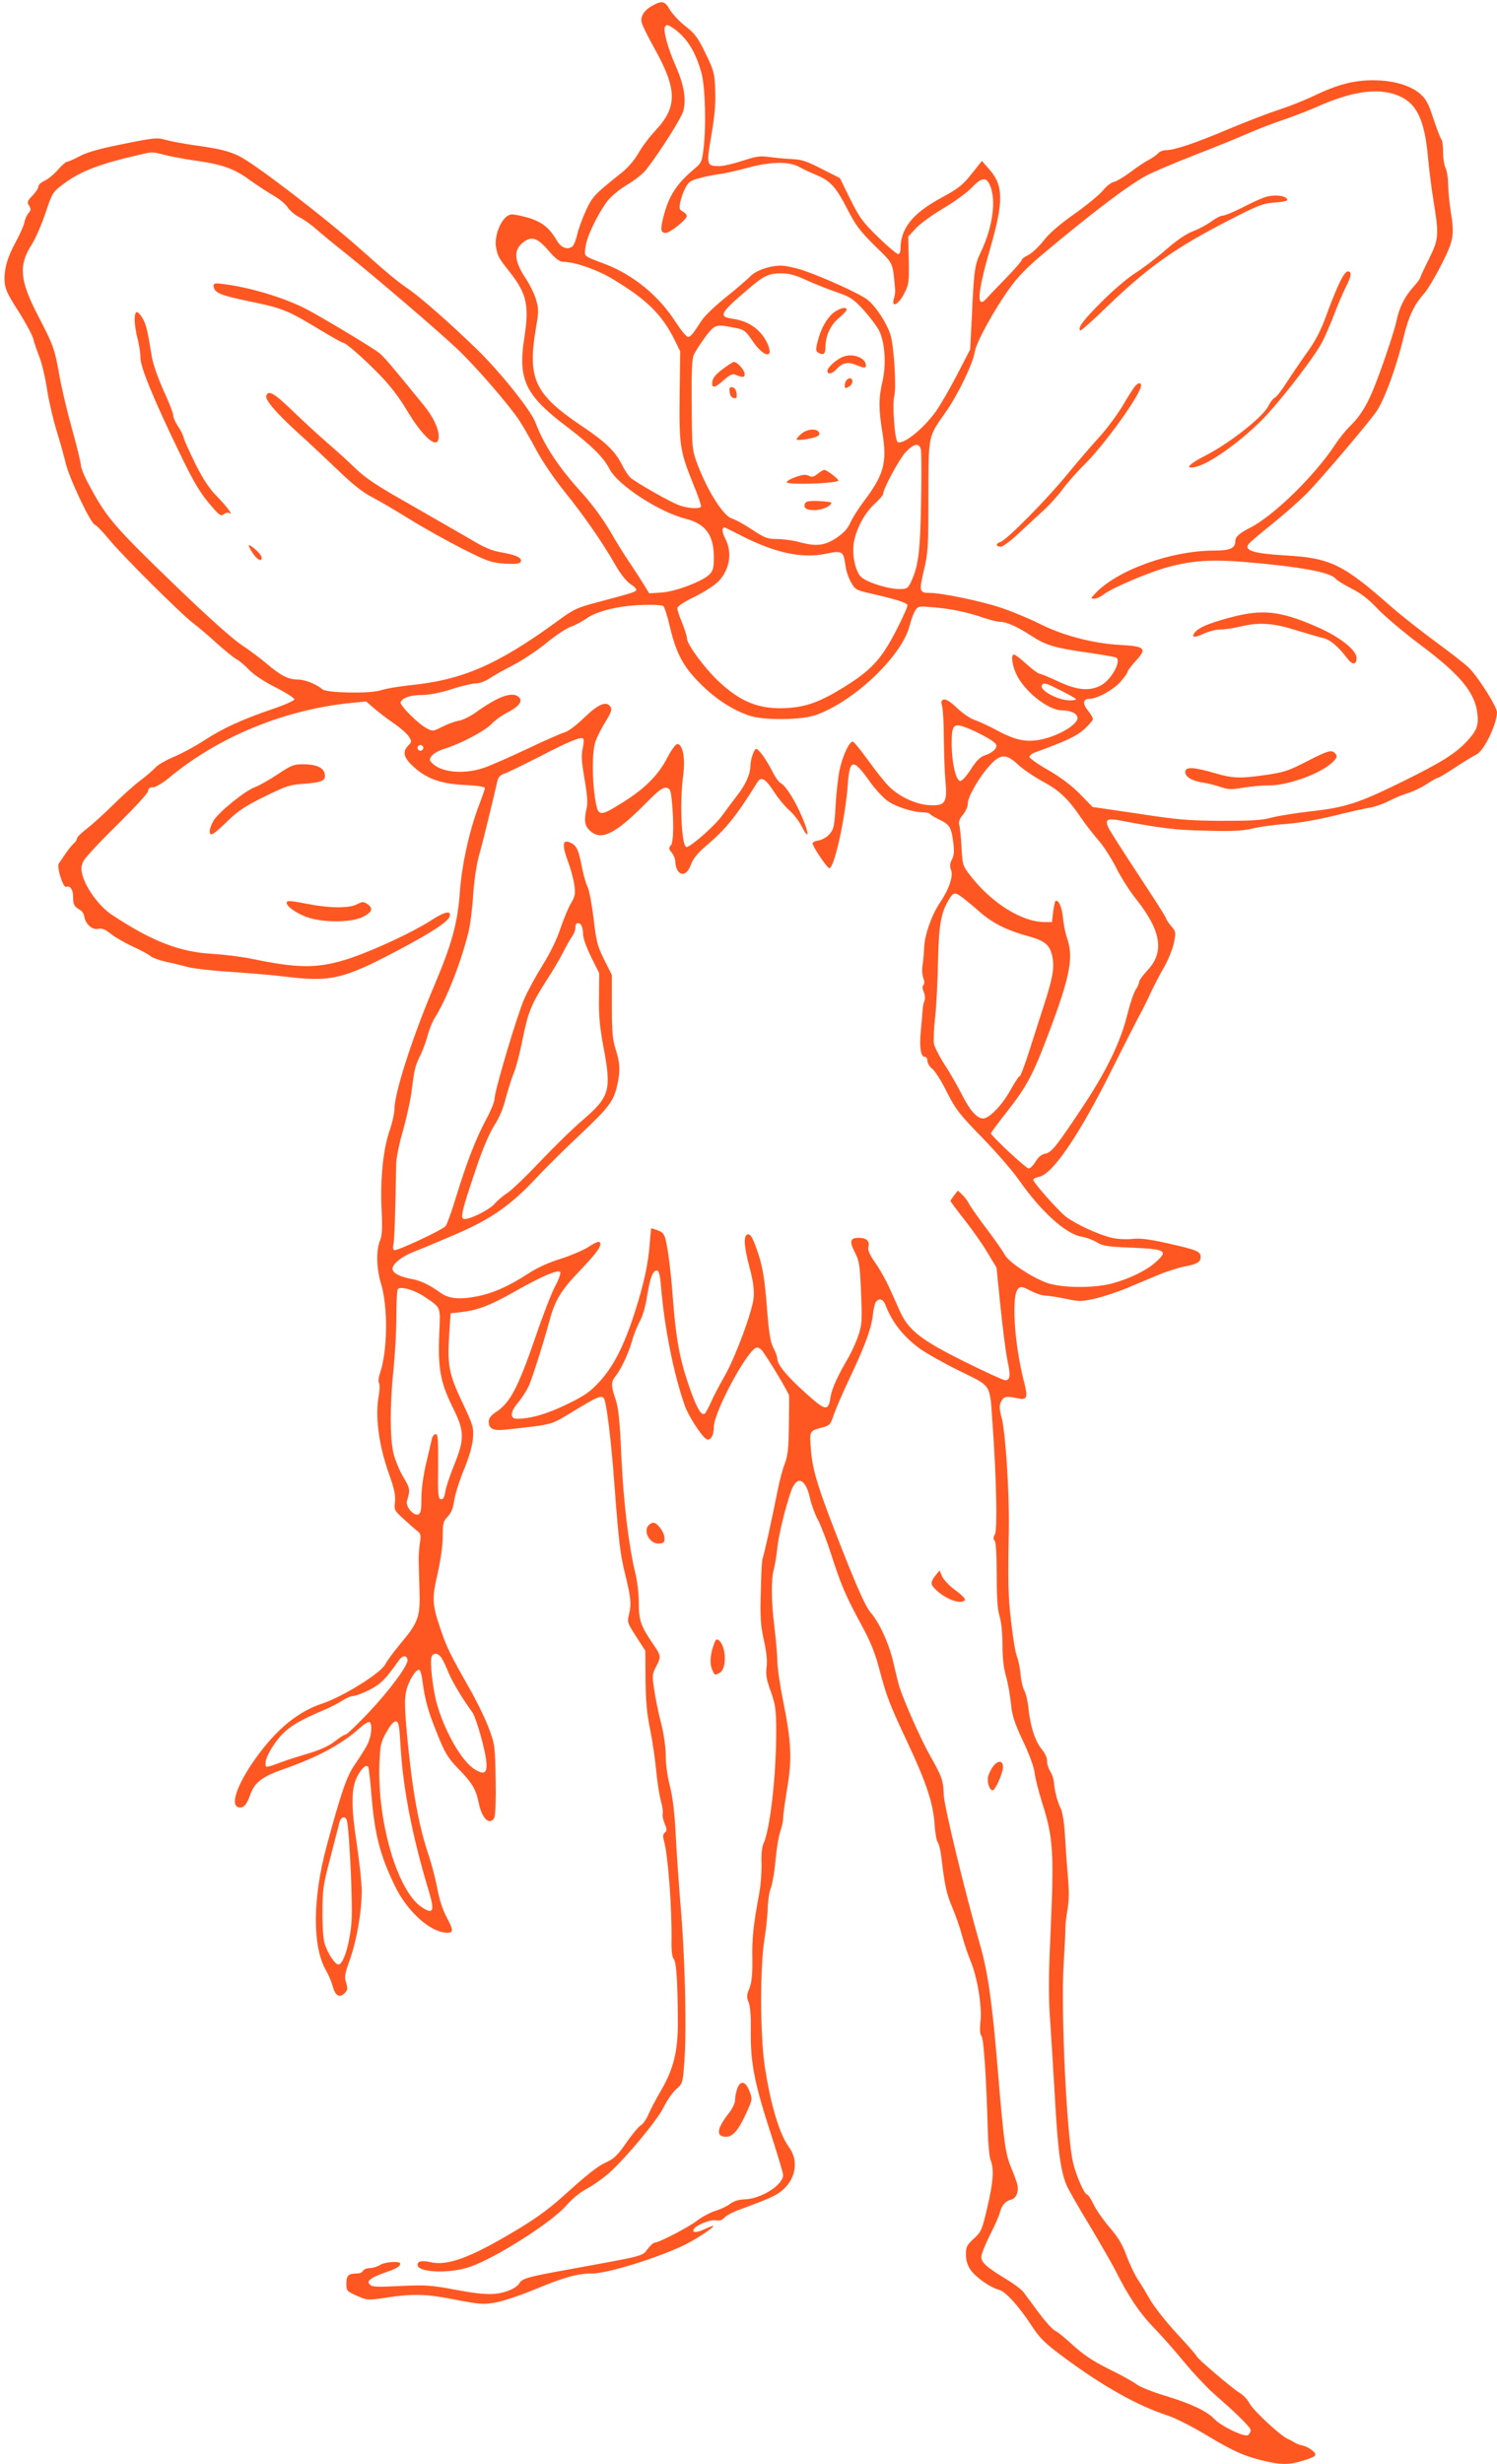 <?xml version="1.0" standalone="no"?>
<!DOCTYPE svg PUBLIC "-//W3C//DTD SVG 20010904//EN"
 "http://www.w3.org/TR/2001/REC-SVG-20010904/DTD/svg10.dtd">
<svg version="1.0" xmlns="http://www.w3.org/2000/svg"
 width="778pt" height="1280pt" viewBox="0 0 778 1280"
 preserveAspectRatio="xMidYMid meet">
<g transform="translate(0,1280) scale(0.1,-0.1)"
fill="#ff5722" stroke="none">
<path d="M3393 12772 c-45 -24 -66 -57 -58 -89 3 -15 33 -75 66 -134 118 -211
120 -303 9 -423 -33 -35 -74 -89 -92 -122 -21 -36 -54 -75 -88 -102 -140 -111
-152 -124 -185 -196 -18 -39 -38 -94 -45 -123 -6 -29 -18 -57 -25 -63 -24 -20
-59 -7 -80 29 -41 69 -77 98 -153 121 -40 11 -81 19 -91 15 -46 -14 -86 -113
-72 -176 10 -45 13 -49 73 -126 85 -108 99 -171 73 -337 -34 -219 4 -299 224
-465 126 -96 189 -158 219 -218 43 -83 257 -223 396 -258 103 -26 146 -85 146
-200 0 -55 -4 -70 -23 -89 -36 -36 -173 -88 -247 -94 l-66 -4 -34 55 c-19 31
-51 79 -71 109 -20 29 -65 101 -99 160 -39 66 -95 142 -148 200 -120 132 -194
244 -240 365 -23 62 -188 267 -304 379 -139 135 -291 268 -353 311 -60 41
-104 77 -251 208 -184 164 -544 440 -629 483 -55 27 -101 39 -232 57 -62 9
-131 22 -155 29 -40 12 -59 10 -213 -21 -121 -24 -187 -42 -228 -63 -31 -17
-62 -30 -68 -30 -6 0 -29 -20 -50 -44 -21 -24 -52 -49 -69 -56 -16 -7 -30 -20
-30 -28 0 -9 -14 -30 -31 -48 -27 -28 -29 -34 -18 -52 11 -17 11 -24 -3 -39
-8 -10 -18 -31 -21 -48 -3 -16 -23 -61 -44 -100 -45 -82 -62 -142 -59 -206 2
-39 14 -66 70 -153 37 -58 72 -123 78 -143 5 -21 20 -65 33 -98 13 -33 31
-109 40 -170 9 -60 32 -157 50 -215 18 -58 38 -130 45 -160 16 -76 130 -318
153 -326 9 -3 42 -37 73 -75 62 -77 377 -391 439 -437 22 -16 76 -62 120 -102
44 -40 91 -78 105 -85 14 -7 43 -32 65 -55 24 -25 78 -61 138 -91 53 -27 97
-55 97 -62 0 -6 -50 -29 -113 -50 -158 -54 -258 -100 -354 -162 -45 -30 -116
-68 -156 -85 -41 -17 -85 -42 -98 -56 -13 -15 -51 -47 -84 -72 -33 -25 -96
-82 -141 -127 -45 -44 -104 -98 -133 -120 -28 -21 -51 -44 -51 -51 0 -6 -7
-18 -16 -25 -9 -8 -28 -31 -43 -53 -14 -21 -30 -44 -35 -51 -13 -17 22 -128
38 -122 21 8 36 -14 36 -53 0 -39 6 -50 35 -66 11 -6 22 -22 23 -35 6 -39 42
-71 72 -64 20 4 36 -2 66 -26 21 -17 73 -47 114 -66 41 -18 82 -41 91 -49 9
-8 46 -22 81 -30 34 -7 86 -20 113 -27 28 -8 131 -20 230 -26 99 -7 223 -17
275 -24 240 -29 303 -14 586 135 180 95 267 152 272 181 6 29 -30 20 -99 -25
-91 -59 -286 -150 -414 -194 -168 -56 -266 -57 -520 -4 -49 10 -139 21 -200
25 -171 9 -317 66 -525 204 -62 41 -133 136 -151 204 -9 33 -8 47 5 74 9 18
88 103 176 189 93 92 160 165 160 175 0 13 7 19 24 19 15 0 48 20 83 48 255
213 597 354 942 390 l84 8 44 -38 c25 -21 71 -56 102 -77 32 -22 66 -52 75
-66 17 -26 17 -28 -4 -50 -31 -33 -21 -64 36 -114 66 -58 138 -83 262 -89 65
-3 102 -9 102 -16 0 -6 -14 -46 -30 -88 -49 -126 -90 -309 -100 -453 -12 -162
-41 -267 -133 -485 -115 -271 -207 -558 -207 -643 0 -20 -11 -69 -24 -107 -34
-97 -50 -248 -43 -407 5 -104 3 -140 -8 -168 -21 -48 -18 -148 5 -222 37 -120
35 -350 -5 -466 -8 -24 -10 -45 -5 -52 4 -5 4 -30 0 -55 -22 -114 -3 -266 55
-426 25 -70 31 -103 28 -136 -5 -42 -3 -45 44 -88 27 -25 59 -53 71 -62 19
-15 21 -23 14 -65 -4 -27 -6 -64 -6 -83 0 -19 2 -89 4 -155 5 -145 -5 -172
-100 -285 -34 -41 -69 -88 -77 -105 -22 -45 -221 -169 -327 -204 -127 -42
-239 -133 -348 -286 -92 -128 -131 -237 -92 -252 26 -10 46 10 64 62 22 65 62
96 174 135 177 62 302 129 394 212 23 21 47 36 52 33 17 -11 11 -74 -11 -118
-12 -23 -41 -69 -64 -102 -42 -59 -72 -146 -146 -420 -75 -275 -76 -527 -5
-650 13 -22 29 -59 35 -83 14 -50 35 -62 62 -36 16 16 17 24 8 54 -10 31 -7
48 21 125 35 102 60 245 60 353 0 40 -12 150 -26 245 -31 203 -29 292 6 355
23 41 45 58 54 43 3 -4 10 -67 16 -140 17 -209 44 -317 123 -479 64 -133 186
-242 272 -242 33 0 32 15 -6 85 -18 35 -36 89 -45 139 -8 45 -28 123 -44 172
-54 158 -87 339 -115 635 -11 122 -13 179 -5 219 10 54 54 125 70 115 5 -3 12
-27 15 -53 14 -105 30 -162 76 -275 42 -105 55 -127 112 -186 73 -75 90 -104
106 -181 17 -79 57 -115 80 -72 6 11 9 94 7 198 -3 173 -4 182 -35 265 -17 47
-63 142 -102 210 -100 176 -118 213 -150 308 -43 126 -45 159 -14 289 15 69
26 144 26 190 0 69 3 80 26 104 19 20 28 44 34 86 5 31 27 102 50 157 27 66
43 121 47 162 4 59 2 67 -56 190 -70 147 -78 194 -67 357 l7 104 61 7 c84 10
148 35 285 113 129 73 211 107 223 95 5 -5 -6 -38 -25 -73 -19 -36 -65 -153
-101 -260 -93 -270 -133 -346 -207 -395 -26 -17 -38 -33 -38 -49 0 -39 23 -50
93 -42 252 28 223 20 357 101 114 69 135 78 148 62 14 -17 39 -221 57 -472 20
-265 29 -344 54 -442 29 -119 33 -155 21 -205 -11 -44 -11 -46 36 -119 l48
-74 1 -150 c1 -113 7 -177 24 -259 12 -61 26 -155 31 -210 5 -56 16 -127 24
-158 9 -32 13 -63 10 -71 -2 -7 2 -29 10 -49 13 -31 13 -38 2 -47 -11 -9 -12
-20 -5 -44 21 -76 41 -341 39 -515 -1 -55 3 -89 12 -99 13 -17 20 -111 21
-323 1 -153 -22 -248 -88 -360 -24 -41 -53 -96 -64 -122 -11 -26 -29 -51 -39
-57 -11 -6 -46 -47 -77 -92 -48 -69 -65 -84 -110 -104 -35 -16 -97 -64 -183
-142 -101 -92 -162 -138 -275 -206 -240 -144 -359 -189 -451 -168 -43 10 -66
5 -66 -14 0 -41 169 -47 274 -10 137 48 428 234 501 320 30 34 71 68 108 87
33 18 85 55 116 83 90 82 250 275 281 340 16 33 44 74 63 91 33 28 35 34 42
119 14 160 7 529 -15 800 -12 143 -25 332 -29 420 -6 108 -16 186 -30 239 -12
47 -21 110 -21 153 0 45 -9 112 -24 171 -14 53 -30 132 -36 175 -11 72 -10 81
9 118 28 52 27 58 -13 116 -65 95 -76 125 -76 215 0 48 -8 118 -20 164 -34
146 -60 363 -71 604 -8 184 -15 247 -30 292 -24 71 -24 89 0 119 30 38 68 120
86 184 9 33 28 78 40 101 14 24 30 78 38 131 16 98 30 133 51 133 10 0 16 -21
21 -77 17 -215 66 -460 124 -625 18 -52 86 -157 111 -173 21 -13 40 17 40 62
0 80 181 413 224 413 7 0 19 -6 25 -14 27 -32 141 -222 142 -236 1 -8 0 -80
-1 -160 -2 -117 -6 -154 -22 -195 -11 -27 -28 -93 -38 -145 -32 -158 -70 -332
-76 -342 -4 -6 -8 -83 -10 -173 -4 -138 -1 -178 16 -255 14 -63 18 -107 14
-140 -5 -39 -1 -64 22 -127 24 -69 28 -92 28 -203 1 -228 -32 -518 -67 -589
-7 -14 -11 -56 -9 -100 1 -42 -4 -112 -12 -156 -31 -165 -38 -233 -36 -340 1
-84 -3 -121 -15 -153 -15 -36 -15 -47 -4 -74 8 -20 12 -69 11 -141 -3 -164 18
-274 97 -519 39 -120 71 -226 71 -236 0 -52 -113 -124 -200 -127 -32 -1 -57
-9 -75 -23 -15 -12 -49 -28 -75 -36 -26 -8 -69 -30 -95 -50 -46 -36 -201 -116
-223 -116 -6 0 -23 -15 -37 -34 -28 -37 -13 -33 -415 -106 -205 -37 -237 -46
-250 -70 -6 -11 -27 -27 -47 -35 -68 -29 -130 -29 -283 0 -133 25 -157 26
-290 20 -124 -6 -148 -5 -158 8 -11 13 -9 18 10 31 12 9 45 23 73 32 53 18 75
31 75 45 0 15 -79 10 -105 -7 -13 -8 -37 -16 -54 -16 -16 -1 -32 -7 -35 -15
-3 -7 -16 -13 -30 -13 -45 0 -56 -10 -56 -52 0 -38 2 -40 55 -64 55 -24 56
-24 155 -9 140 21 208 19 361 -12 121 -23 141 -25 203 -14 38 6 132 38 210 70
149 62 217 81 294 81 81 0 353 85 485 151 63 32 150 90 144 96 -2 1 -22 -6
-46 -17 -40 -20 -68 -19 -55 1 13 21 88 51 114 45 20 -3 33 1 45 14 10 11 43
29 74 40 163 60 196 75 229 104 70 61 83 154 32 223 -50 68 -96 224 -126 423
-24 162 -24 518 -1 657 9 57 17 131 17 165 1 35 8 81 17 103 8 22 19 87 24
145 5 58 16 123 24 145 8 23 15 54 15 70 0 17 10 86 21 155 26 152 22 240 -21
455 -17 83 -30 175 -30 205 0 30 -7 109 -15 175 -17 143 -18 245 -4 300 6 22
15 74 19 115 7 68 42 211 73 299 7 19 20 39 30 45 26 16 53 -20 68 -92 7 -31
25 -80 40 -107 15 -28 46 -109 69 -180 51 -159 76 -217 157 -366 47 -86 70
-143 92 -226 38 -144 53 -184 149 -388 96 -204 132 -313 139 -420 3 -44 10
-86 16 -94 6 -7 15 -41 19 -75 18 -154 28 -196 58 -266 17 -41 40 -106 50
-145 10 -38 30 -97 44 -131 35 -84 60 -233 52 -313 -5 -43 -3 -68 5 -78 12
-14 25 -214 33 -498 2 -66 8 -133 15 -148 18 -45 13 -113 -18 -245 -27 -116
-31 -125 -70 -161 -36 -33 -41 -43 -41 -82 0 -31 8 -56 24 -80 27 -39 104 -93
149 -104 33 -9 101 -83 169 -187 42 -64 68 -90 157 -156 209 -156 392 -259
553 -311 36 -12 119 -54 185 -93 150 -90 200 -113 298 -138 96 -24 140 -25
208 -5 78 23 87 31 58 55 -13 11 -35 23 -50 26 -14 3 -33 9 -41 15 -8 5 -26
15 -40 21 -42 21 -176 146 -196 183 -10 20 -34 45 -52 55 -38 23 -222 180
-222 189 0 4 -47 58 -104 119 -57 62 -118 140 -137 173 -19 33 -48 82 -65 107
-17 26 -44 82 -60 126 -21 58 -44 95 -87 145 -31 36 -69 90 -83 119 -13 28
-29 52 -34 52 -14 0 -59 101 -74 170 -33 147 -63 787 -48 1030 6 91 10 176 9
190 0 14 5 55 11 91 8 46 9 97 2 170 -5 57 -12 154 -15 214 -4 66 -13 122 -22
140 -17 33 -33 94 -36 140 -2 17 -11 42 -20 56 -9 14 -16 37 -15 50 1 15 -10
41 -30 65 -34 42 -59 123 -68 219 -4 33 -13 70 -20 82 -8 13 -17 51 -20 85 -3
35 -12 77 -19 93 -7 17 -21 98 -30 180 -16 137 -17 202 -12 485 3 189 -17 497
-37 574 -13 49 -13 64 -3 85 13 27 27 30 82 18 54 -12 59 0 36 89 -50 196 -65
444 -30 479 13 14 20 13 65 -10 27 -14 60 -25 74 -25 14 0 61 -7 105 -16 75
-16 85 -16 155 0 41 9 113 33 160 52 47 20 122 51 167 70 45 19 108 39 140 45
64 12 83 23 83 49 0 29 -19 37 -165 70 -107 24 -152 29 -192 24 -31 -3 -74 -1
-105 6 -71 17 -190 72 -240 111 -43 35 -168 176 -168 191 0 5 14 11 31 15 69
14 205 212 370 542 65 130 132 261 148 291 17 30 44 84 60 120 17 36 48 97 71
136 22 39 45 96 51 127 11 54 11 57 -15 87 -14 17 -26 35 -26 40 0 5 -65 107
-145 228 -79 120 -150 231 -156 246 -17 38 -3 46 56 35 221 -42 293 -51 454
-54 136 -4 190 -1 240 11 36 9 116 20 176 24 67 5 165 22 250 43 77 19 159 38
183 41 24 4 69 19 100 35 31 16 77 35 102 42 25 8 67 28 95 46 27 18 54 33 59
33 5 0 45 24 90 54 45 30 95 60 110 67 38 18 106 158 106 219 0 28 -93 176
-143 228 -18 19 -94 78 -169 133 -75 55 -181 138 -235 185 -255 225 -319 256
-558 269 -162 10 -213 26 -184 61 6 8 64 57 128 108 64 52 141 121 173 153 81
84 318 363 361 425 42 60 105 233 142 388 26 107 53 165 107 226 17 19 57 86
89 149 64 126 69 154 48 280 -6 39 -12 99 -13 135 0 36 -7 75 -13 87 -7 12
-13 48 -13 80 0 33 -4 63 -9 69 -5 5 -23 53 -41 106 -27 83 -38 103 -71 132
-52 44 -141 69 -244 69 -100 0 -184 -22 -305 -80 -52 -25 -136 -58 -186 -74
-50 -16 -165 -60 -255 -98 -178 -75 -285 -111 -329 -111 -15 0 -33 -7 -41 -16
-7 -8 -29 -24 -48 -34 -20 -10 -63 -39 -96 -64 -33 -25 -72 -48 -86 -51 -15
-3 -41 -24 -58 -46 -18 -21 -84 -76 -148 -121 -78 -55 -130 -100 -160 -139
-25 -32 -61 -65 -79 -74 -19 -9 -34 -20 -34 -26 0 -5 -36 -47 -80 -92 -44 -45
-89 -92 -99 -104 -58 -66 -53 21 14 252 72 250 71 332 -5 417 l-37 42 -54 -68
c-46 -58 -69 -76 -158 -124 -150 -82 -211 -159 -211 -266 0 -14 -6 -26 -12
-26 -7 0 -54 39 -104 88 -80 78 -96 99 -145 197 l-54 110 -95 48 c-80 41 -105
49 -160 51 -36 2 -88 7 -116 11 -43 6 -65 3 -134 -20 -46 -15 -100 -28 -121
-28 -67 0 -69 5 -42 160 17 99 23 165 20 233 -3 89 -6 101 -50 192 -40 83 -55
103 -105 142 -32 25 -68 64 -81 86 -25 44 -40 48 -88 22z m114 -124 c66 -49
110 -122 139 -229 19 -72 25 -277 10 -394 -7 -60 -12 -73 -39 -95 -101 -84
-141 -145 -170 -260 -16 -62 -13 -80 13 -80 22 0 108 69 109 87 1 7 -8 17 -20
24 -18 9 -20 16 -14 47 4 20 15 53 26 74 16 32 27 40 72 52 28 8 75 17 102 21
28 3 93 18 145 32 124 34 220 36 275 5 22 -12 63 -31 90 -42 71 -30 100 -62
158 -175 43 -84 65 -114 143 -191 100 -98 93 -82 106 -229 1 -11 -2 -33 -7
-48 -13 -49 25 -29 54 28 24 46 26 58 24 173 l-3 123 41 44 c22 24 86 70 142
103 56 33 122 81 146 106 53 56 77 59 97 11 32 -77 13 -215 -47 -341 -33 -69
-37 -90 -48 -334 l-9 -175 -67 -130 c-37 -71 -87 -158 -111 -192 -65 -90 -166
-172 -198 -160 -16 6 -30 198 -18 242 11 41 -2 259 -20 315 -18 60 -78 152
-121 184 -40 31 -228 116 -334 152 -39 13 -91 24 -115 24 -59 0 -132 -26 -160
-57 -13 -13 -68 -61 -123 -105 -55 -44 -112 -98 -127 -121 -49 -75 -59 -87
-73 -87 -8 0 -37 36 -65 79 -86 134 -216 241 -362 298 -121 46 -111 38 -105
90 5 51 64 173 114 239 20 25 62 60 102 84 38 22 82 57 98 77 74 95 183 268
194 306 17 62 3 139 -40 236 -39 87 -66 185 -55 202 8 14 17 11 51 -13z m3778
-353 c82 -42 119 -127 136 -308 5 -59 18 -163 29 -230 29 -179 28 -199 -25
-305 -25 -50 -45 -94 -45 -97 0 -4 -16 -25 -35 -46 -46 -51 -74 -108 -89 -183
-13 -58 -86 -273 -124 -361 -32 -77 -67 -130 -110 -173 -25 -23 -61 -68 -82
-100 -108 -164 -320 -371 -444 -434 -54 -27 -76 -47 -76 -69 0 -37 -27 -49
-108 -49 -226 0 -508 -102 -621 -224 -23 -25 -24 -26 -4 -26 11 0 32 9 47 21
43 34 240 118 339 144 123 33 224 40 392 26 288 -24 448 -53 476 -87 7 -9 44
-31 82 -51 50 -25 89 -55 136 -105 36 -38 133 -120 215 -182 214 -159 291
-252 304 -362 7 -62 -3 -89 -51 -141 -61 -67 -135 -113 -340 -214 -225 -111
-296 -134 -478 -154 -79 -9 -171 -24 -204 -33 -47 -13 -103 -16 -255 -16 -171
1 -225 5 -433 37 l-239 35 -67 69 c-45 45 -100 86 -164 123 -53 30 -96 61 -97
68 0 7 12 17 28 23 162 59 215 84 256 120 25 23 46 47 46 54 0 7 -12 27 -26
44 -29 35 -26 61 8 61 40 0 122 45 161 88 20 23 37 47 37 52 0 6 19 31 42 56
61 66 50 77 -83 84 -140 8 -297 49 -419 111 -52 26 -143 64 -201 83 -98 33
-305 76 -367 76 -54 0 -56 8 -31 116 22 91 24 122 24 384 1 324 -3 307 89 438
65 92 143 254 152 315 8 49 100 218 183 332 37 53 91 108 161 167 273 229 452
364 550 417 30 16 143 64 250 106 107 41 229 91 271 110 41 18 127 52 190 73
63 22 140 52 171 66 197 88 337 104 443 51z m-6432 -299 c29 -8 104 -22 167
-31 140 -20 201 -43 282 -103 35 -25 88 -60 118 -77 30 -17 64 -45 75 -62 11
-17 38 -40 60 -51 22 -11 63 -39 90 -64 28 -24 93 -78 145 -119 151 -120 497
-416 594 -509 92 -88 259 -281 312 -360 17 -25 56 -92 87 -150 33 -63 94 -153
152 -225 103 -128 197 -264 265 -383 25 -44 55 -81 75 -95 19 -12 33 -26 32
-31 -4 -11 -9 -13 -185 -60 -129 -34 -137 -38 -235 -110 -305 -221 -486 -299
-759 -326 -56 -6 -124 -17 -149 -26 -56 -18 -280 -14 -303 5 -33 28 -92 51
-129 51 -48 0 -87 20 -157 79 -30 26 -91 72 -135 101 -49 33 -173 144 -326
291 -351 339 -376 368 -481 568 -15 30 -28 64 -28 76 0 11 -20 95 -45 184 -25
90 -55 215 -66 278 -25 142 -31 159 -114 318 -93 181 -99 257 -30 365 19 29
51 103 71 162 35 105 38 110 88 148 96 73 195 110 431 163 35 8 46 7 98 -7z
m1996 -496 c39 -45 59 -60 79 -60 61 -1 176 -41 257 -90 178 -107 257 -186
322 -318 l28 -57 -3 -228 c-3 -261 2 -291 71 -462 25 -60 43 -113 40 -117 -7
-13 -68 -9 -112 7 -45 15 -223 117 -255 144 -10 9 -31 41 -46 71 -34 67 -86
117 -211 200 -241 163 -278 243 -234 504 15 87 15 101 1 149 -8 29 -34 82 -58
117 -54 83 -59 138 -15 176 47 40 77 32 136 -36z m1346 -157 c44 -20 115 -48
157 -62 68 -24 83 -34 136 -91 32 -36 69 -84 81 -108 30 -60 38 -176 17 -265
-20 -86 -20 -142 0 -265 25 -153 8 -217 -92 -350 -31 -41 -65 -94 -75 -118
-14 -31 -35 -53 -73 -79 -61 -40 -105 -45 -196 -20 -30 8 -80 15 -111 15 -50
0 -64 5 -131 49 -42 28 -88 53 -103 57 -44 11 -128 143 -181 284 -27 73 -28
80 -29 305 -2 162 1 239 10 260 7 17 34 58 59 93 52 68 56 69 150 50 54 -10
59 -14 97 -69 35 -52 72 -80 86 -66 11 12 -9 65 -38 100 -37 45 -87 72 -151
81 -76 11 -68 28 80 154 82 70 106 82 172 82 42 0 74 -9 135 -37z m591 -878
c3 -14 4 -139 1 -278 -5 -258 -14 -328 -53 -411 -16 -33 -21 -36 -60 -36 -61
0 -175 37 -201 65 -31 35 -47 123 -34 185 16 74 57 147 107 193 24 22 44 45
44 52 0 25 81 176 115 214 43 47 72 53 81 16z m-929 -450 c174 -88 314 -118
438 -91 82 17 89 13 99 -62 3 -26 16 -65 29 -87 21 -38 27 -41 102 -58 134
-31 186 -47 191 -60 2 -7 -25 -68 -61 -137 -75 -145 -128 -202 -268 -289 -125
-77 -195 -103 -298 -109 -143 -8 -241 31 -358 142 -73 70 -161 190 -161 220 0
12 -12 48 -25 81 -14 33 -25 67 -25 75 0 10 34 33 90 60 49 24 105 60 124 80
58 61 73 148 36 221 -18 34 -20 59 -4 59 2 0 43 -20 91 -45z m-410 -363 c6 -4
21 -50 33 -102 33 -142 70 -212 159 -301 80 -80 168 -137 254 -166 76 -26 271
-24 348 3 199 71 446 306 486 463 8 31 21 67 30 80 14 23 18 23 97 16 92 -8
174 -25 260 -55 33 -11 70 -20 83 -20 33 0 88 -24 160 -71 78 -51 121 -64 295
-89 77 -11 144 -23 149 -26 30 -18 -29 -121 -84 -147 -59 -28 -121 -22 -217
23 -47 22 -91 40 -97 40 -7 0 -38 23 -68 50 -30 28 -60 50 -65 50 -17 0 -11
-52 11 -100 40 -89 166 -190 238 -190 46 0 81 -17 81 -40 0 -29 -72 -77 -153
-102 -96 -29 -157 -20 -262 36 -44 24 -98 49 -120 56 -22 7 -63 35 -92 63 -35
33 -58 47 -69 43 -13 -5 -14 -12 -8 -34 5 -15 9 -88 9 -162 1 -74 4 -173 8
-220 11 -119 1 -136 -78 -133 -73 3 -163 44 -218 101 -21 21 -68 81 -105 132
-37 51 -72 95 -79 97 -16 6 -50 -63 -68 -139 -8 -35 -18 -119 -22 -187 -6
-110 -9 -126 -30 -152 -14 -17 -39 -31 -59 -35 -24 -4 -34 -11 -30 -20 12 -30
76 -124 86 -124 26 0 84 264 96 436 10 135 28 136 118 9 24 -33 61 -74 83 -91
39 -32 137 -64 193 -64 16 0 31 -4 34 -9 3 -5 26 -18 51 -30 50 -24 60 -40 70
-123 5 -40 3 -63 -8 -83 -10 -21 -12 -35 -4 -55 12 -32 -11 -100 -58 -169 -43
-64 -79 -166 -82 -231 -1 -30 -5 -72 -8 -92 -4 -21 -3 -51 3 -67 7 -18 7 -32
1 -38 -6 -6 -6 -19 2 -36 6 -14 8 -34 4 -44 -4 -10 -9 -31 -10 -48 -1 -16 -5
-65 -9 -107 -9 -87 -1 -138 20 -138 8 0 14 -9 14 -21 0 -12 11 -30 25 -41 14
-11 49 -65 76 -121 46 -90 64 -114 183 -236 73 -75 159 -174 191 -220 115
-165 245 -282 326 -295 24 -4 59 -17 79 -29 30 -19 54 -23 178 -28 178 -7 195
-16 131 -73 -49 -45 -137 -88 -229 -113 -96 -26 -267 -24 -342 4 -80 30 -196
107 -216 145 -9 17 -51 77 -93 133 -42 55 -83 114 -92 130 -8 17 -25 39 -37
50 l-22 20 -19 -24 c-10 -13 -19 -26 -19 -30 0 -3 33 -47 73 -98 40 -51 94
-127 119 -170 l47 -78 21 -205 c11 -113 28 -238 36 -278 17 -78 14 -102 -12
-102 -9 0 -105 44 -212 97 -225 112 -289 162 -334 259 -15 33 -40 90 -57 127
-17 37 -49 95 -72 127 -30 43 -40 66 -36 82 8 31 -9 48 -50 48 -45 0 -50 -18
-20 -76 23 -44 26 -66 32 -209 6 -147 5 -166 -14 -222 -11 -34 -35 -85 -51
-114 -54 -91 -87 -163 -93 -203 -12 -79 -25 -77 -127 15 -98 87 -150 150 -150
180 0 10 -9 36 -21 58 -16 32 -23 76 -34 218 -11 136 -21 197 -41 260 -29 91
-45 120 -62 109 -19 -11 -14 -66 14 -172 19 -71 24 -115 21 -154 -6 -71 -96
-312 -152 -410 -24 -41 -55 -100 -69 -132 -14 -31 -29 -59 -34 -62 -19 -12
-46 38 -88 164 -44 131 -63 241 -79 460 -8 110 -24 236 -36 282 -7 28 -17 39
-41 47 -17 6 -32 11 -33 11 -1 0 -5 -35 -8 -78 -8 -107 -30 -209 -78 -359 -55
-172 -110 -280 -182 -359 -51 -55 -76 -73 -171 -119 -103 -50 -189 -75 -258
-75 -40 0 -37 36 7 87 19 23 43 61 54 85 20 47 78 230 107 338 27 102 59 156
148 249 88 92 116 128 116 148 0 20 -15 16 -66 -17 -26 -16 -90 -43 -143 -60
-60 -18 -122 -47 -166 -76 -103 -67 -185 -103 -271 -119 -89 -17 -143 -11
-187 21 -52 38 -100 61 -142 69 -65 11 -105 32 -105 54 0 26 49 65 112 89 29
11 125 51 213 89 189 81 290 152 426 298 48 51 151 153 229 226 148 140 170
170 189 257 15 74 14 107 -9 180 -17 53 -20 92 -20 225 l0 162 -40 80 c-36 72
-41 94 -55 214 -9 73 -23 147 -31 163 -8 16 -22 63 -30 104 -16 85 -26 109
-54 124 -47 25 -52 -5 -16 -101 13 -35 27 -88 31 -117 6 -45 4 -58 -18 -95
-14 -23 -38 -82 -55 -132 -18 -55 -54 -128 -91 -187 -33 -53 -77 -132 -96
-176 -38 -87 -155 -479 -155 -521 0 -14 -20 -63 -45 -109 -52 -97 -101 -223
-157 -407 -22 -71 -45 -136 -52 -144 -16 -20 -256 -132 -268 -125 -5 3 -7 18
-3 31 5 22 10 171 14 418 0 28 16 106 36 174 19 69 40 163 45 210 14 110 18
126 46 182 12 25 29 71 37 102 8 31 25 71 36 89 61 95 138 291 176 448 9 36
20 121 24 190 5 72 17 157 29 200 19 66 79 313 97 393 4 20 15 31 38 39 18 6
97 45 176 85 156 81 220 108 232 96 4 -5 3 -28 -3 -53 -8 -35 -5 -69 10 -158
14 -79 17 -123 11 -150 -15 -64 -11 -91 17 -117 59 -55 132 -18 296 148 59 59
83 78 100 75 20 -3 24 -11 29 -63 12 -112 10 -223 -5 -237 -11 -12 -11 -18 5
-37 11 -13 19 -35 19 -50 0 -15 6 -35 13 -45 21 -29 50 -16 68 33 11 31 34 59
82 100 100 85 154 152 264 329 19 31 43 16 89 -56 20 -31 54 -72 76 -91 21
-18 51 -56 65 -85 37 -72 40 -41 4 44 -35 85 -86 167 -112 181 -11 5 -31 33
-45 62 -30 59 -71 117 -84 117 -11 0 -30 -56 -30 -89 -1 -44 -26 -99 -71 -156
-24 -31 -57 -75 -74 -99 -34 -50 -165 -166 -187 -166 -26 0 -37 232 -17 376
11 87 -3 159 -31 159 -8 0 -32 -32 -53 -73 -47 -90 -117 -160 -232 -231 -120
-75 -127 -75 -142 19 -17 107 -16 249 2 299 8 23 31 69 52 102 29 48 35 64 26
77 -21 33 -62 16 -137 -56 -40 -39 -84 -72 -101 -76 -16 -4 -104 -43 -195 -86
-91 -43 -193 -88 -227 -99 -100 -34 -214 -24 -263 21 -19 18 -20 22 -7 41 8
12 37 28 68 38 80 24 210 92 244 129 17 18 50 42 75 55 62 31 87 60 70 80 -31
37 -106 12 -232 -79 -26 -18 -64 -37 -85 -40 -21 -4 -59 -18 -86 -32 -45 -23
-49 -24 -78 -8 -44 22 -142 120 -137 136 8 23 51 38 112 38 38 0 93 11 153 30
51 17 108 30 126 30 18 0 48 11 68 24 20 14 77 46 126 71 50 26 128 78 174
116 45 37 102 75 124 83 23 7 61 28 84 44 41 30 130 56 221 65 67 7 165 7 177
-1z m2076 -444 c82 -43 82 -43 45 -46 -63 -5 -177 56 -151 82 11 11 21 7 106
-36z m-411 -230 c33 -17 63 -38 65 -46 8 -18 -19 -43 -59 -56 -24 -8 -44 -28
-73 -73 -23 -36 -46 -61 -55 -60 -22 3 -42 89 -44 183 -1 104 8 119 65 98 23
-7 68 -28 101 -46z m-2912 -63 c0 -8 -7 -15 -15 -15 -8 0 -15 7 -15 15 0 8 7
15 15 15 8 0 15 -7 15 -15z m3092 -88 c25 -23 82 -62 128 -87 86 -46 132 -90
201 -192 21 -31 60 -81 86 -111 27 -30 68 -94 93 -143 24 -49 71 -123 104
-164 131 -165 149 -275 60 -370 -24 -26 -44 -53 -44 -61 0 -8 -8 -26 -17 -39
-10 -14 -30 -73 -45 -133 -34 -139 -108 -291 -228 -472 -141 -212 -164 -241
-198 -248 -20 -4 -36 -18 -50 -41 -12 -20 -28 -36 -36 -36 -13 0 -196 170
-196 183 0 3 36 52 81 109 110 141 138 194 229 437 102 273 120 371 85 470 -8
23 -18 71 -21 107 -6 56 -25 96 -40 82 -2 -3 -7 -28 -11 -57 l-6 -51 -37 0
c-119 0 -279 100 -389 244 -38 49 -39 54 -44 146 -3 52 -8 104 -12 116 -4 14
1 30 19 51 15 18 26 43 26 60 0 35 61 140 116 199 54 59 85 59 146 1z m-285
-693 c18 -14 57 -46 87 -73 66 -57 138 -93 242 -122 94 -25 120 -46 133 -108
12 -56 3 -109 -43 -251 -19 -58 -53 -165 -76 -237 -23 -73 -46 -133 -50 -133
-5 0 -27 -34 -50 -75 -41 -75 -109 -145 -140 -145 -32 0 -68 39 -110 122 -23
46 -64 117 -91 158 -27 42 -51 90 -55 107 -3 17 -1 80 6 139 7 60 13 190 15
289 4 189 15 254 57 323 24 39 31 39 75 6z m-1977 -183 c0 -24 16 -68 42 -122
l42 -84 -1 -124 c-2 -94 4 -153 22 -253 44 -232 35 -264 -106 -386 -52 -44
-152 -142 -223 -217 -71 -75 -147 -148 -169 -162 -22 -14 -51 -38 -64 -54 -31
-37 -152 -94 -167 -79 -12 12 -1 56 73 274 31 92 66 172 90 210 26 39 47 90
60 143 12 45 30 102 41 128 11 25 31 102 45 171 29 145 45 186 124 309 32 49
71 115 86 145 15 30 36 67 46 82 11 14 19 35 19 45 0 27 10 35 27 22 7 -6 13
-28 13 -48z m-821 -1889 c84 -57 80 -47 74 -189 -8 -178 6 -254 67 -378 65
-130 66 -167 10 -306 -22 -54 -43 -117 -46 -139 -5 -30 -11 -40 -23 -38 -14 3
-16 24 -14 171 1 138 -1 167 -12 167 -8 0 -17 -10 -20 -22 -3 -13 -16 -70 -30
-128 -15 -65 -25 -135 -25 -183 0 -63 -3 -79 -17 -84 -24 -9 -67 43 -58 71 18
56 16 66 -19 123 -19 32 -42 87 -51 123 -19 82 -19 252 0 435 8 77 15 201 15
276 0 75 3 139 8 143 15 16 89 -6 141 -42z m2392 -39 c35 -91 91 -164 181
-230 29 -21 119 -72 202 -113 175 -87 159 -62 175 -285 20 -284 25 -539 12
-564 -9 -17 -10 -26 -2 -34 7 -7 11 -70 11 -177 0 -119 4 -181 15 -216 9 -29
15 -89 15 -149 0 -67 6 -122 19 -165 10 -36 21 -99 25 -140 6 -61 17 -97 63
-195 33 -69 58 -138 60 -165 3 -25 20 -93 38 -151 60 -188 64 -257 43 -719 -9
-207 -9 -302 1 -435 6 -93 18 -284 26 -423 14 -242 28 -342 59 -416 8 -18 61
-112 119 -207 57 -96 119 -203 137 -239 64 -128 123 -216 195 -290 40 -41 112
-122 159 -180 48 -58 117 -131 154 -164 124 -108 192 -176 192 -190 0 -7 -6
-19 -13 -25 -17 -14 -140 45 -177 84 -36 39 -122 80 -255 120 -64 19 -131 46
-148 59 -18 14 -83 50 -145 80 -82 41 -131 74 -184 122 -40 37 -82 71 -95 77
-13 6 -50 47 -83 91 -33 45 -69 93 -80 108 -11 15 -55 48 -98 73 -96 59 -122
82 -122 112 0 13 20 63 44 111 25 48 48 101 52 117 9 38 29 62 60 69 26 7 40
42 31 79 -3 12 -16 49 -30 82 -32 75 -40 133 -72 520 -28 338 -51 501 -91 640
-80 280 -186 716 -189 780 -3 78 -9 95 -73 208 -44 77 -131 273 -157 352 -7
22 -20 76 -30 120 -21 98 -72 212 -119 267 -26 30 -64 113 -146 320 -128 324
-158 419 -166 533 -7 92 -7 93 61 110 37 10 41 15 58 65 10 30 49 120 87 200
78 165 109 251 117 324 3 28 10 57 16 64 16 20 37 14 48 -15z m-2307 -1834 c8
-12 25 -47 37 -78 20 -48 70 -132 124 -206 19 -27 65 -187 72 -252 7 -64 -9
-76 -60 -44 -67 41 -157 198 -198 345 -20 76 -36 215 -26 240 9 22 33 20 51
-5z m-176 -11 c5 -26 -93 -159 -203 -275 -59 -62 -112 -113 -118 -113 -7 0
-32 -16 -56 -35 -29 -23 -74 -44 -130 -61 -47 -14 -111 -34 -141 -45 -92 -34
-90 -34 -90 -8 0 35 52 119 99 162 42 38 94 67 200 112 36 15 81 38 100 51 20
13 45 24 57 24 11 0 49 14 83 31 59 30 85 56 154 154 20 27 40 29 45 3z m-36
-453 c13 -221 62 -470 149 -757 28 -95 20 -113 -35 -78 -128 78 -236 443 -224
751 4 95 7 109 37 162 22 39 38 57 50 55 13 -3 17 -24 23 -133z m-278 -387
c12 -59 28 -405 24 -503 -6 -117 -41 -240 -69 -240 -18 0 -56 58 -72 109 -7
24 -12 93 -11 166 0 113 4 140 41 280 22 85 43 167 47 183 8 33 34 36 40 5z"/>
<path d="M6575 11776 c-22 -7 -76 -32 -120 -55 -44 -22 -89 -41 -100 -41 -11
0 -38 -14 -59 -30 -22 -16 -64 -39 -93 -50 -36 -13 -85 -46 -141 -95 -48 -42
-120 -97 -161 -123 -41 -26 -120 -93 -177 -151 -96 -96 -124 -134 -110 -148 3
-3 63 50 133 118 216 209 356 309 640 455 154 79 178 88 237 92 36 2 66 8 66
13 0 22 -66 31 -115 15z"/>
<path d="M6960 11327 c-17 -34 -47 -110 -68 -168 -28 -77 -55 -129 -99 -190
-33 -46 -81 -117 -107 -157 -25 -40 -53 -75 -61 -78 -8 -4 -23 -22 -32 -41
-27 -57 -199 -193 -327 -259 -87 -44 -112 -72 -55 -60 68 13 225 123 343 240
91 90 279 333 318 410 16 32 45 98 63 146 18 48 45 110 59 138 30 59 33 82 10
82 -9 0 -27 -25 -44 -63z"/>
<path d="M5898 10793 c-8 -10 -37 -55 -63 -100 -27 -45 -80 -117 -119 -160
-39 -43 -116 -132 -170 -198 -109 -133 -314 -340 -346 -350 -26 -8 -26 -25 1
-25 11 0 53 31 97 73 43 39 101 94 130 120 28 26 71 73 94 105 23 31 75 91
117 132 106 106 291 364 291 407 0 18 -14 16 -32 -4z"/>
<path d="M6385 9590 c-106 -29 -153 -49 -175 -75 -22 -27 -2 -30 45 -7 25 12
65 22 88 22 23 0 69 7 102 15 99 24 170 19 292 -19 59 -18 123 -37 141 -41 34
-7 79 -45 123 -104 27 -37 49 -36 49 1 0 41 -88 110 -202 160 -196 86 -288 96
-463 48z"/>
<path d="M6790 8844 c-91 -47 -118 -56 -207 -69 -140 -20 -175 -19 -274 10
-106 31 -149 33 -149 5 0 -26 34 -46 90 -55 25 -3 66 -14 93 -23 41 -14 57
-14 117 -4 39 7 99 12 134 12 105 0 280 65 337 126 18 19 20 26 9 39 -18 22
-35 18 -150 -41z"/>
<path d="M1110 11318 c1 -39 28 -51 203 -87 158 -33 184 -44 351 -145 60 -36
113 -66 118 -66 14 0 100 -74 189 -165 52 -53 101 -115 142 -184 89 -149 167
-213 167 -138 -1 43 -28 101 -78 162 -165 203 -210 256 -232 272 -41 32 -321
199 -385 231 -118 59 -286 109 -427 127 -36 5 -48 3 -48 -7z"/>
<path d="M700 11138 c0 -24 7 -68 15 -98 8 -30 15 -75 15 -99 0 -48 66 -210
200 -487 80 -166 110 -216 178 -294 34 -38 42 -43 55 -31 9 7 21 10 28 6 25
-16 -13 35 -64 87 -37 37 -70 86 -109 163 -30 61 -58 122 -62 137 -3 15 -17
44 -31 64 -14 20 -25 46 -25 57 0 11 -22 69 -50 128 -29 65 -54 136 -61 176
-23 143 -30 169 -49 201 -27 44 -40 40 -40 -10z"/>
<path d="M1384 10745 c-8 -21 48 -87 163 -192 54 -48 147 -136 208 -194 74
-72 130 -116 172 -138 34 -17 124 -70 200 -117 76 -47 202 -117 279 -156 129
-65 148 -71 217 -76 54 -3 76 -1 82 8 13 20 -20 37 -96 50 -53 9 -90 24 -166
70 -54 31 -195 112 -313 180 -172 97 -229 135 -285 189 -38 37 -106 98 -150
136 -44 38 -123 111 -176 162 -94 91 -124 108 -135 78z"/>
<path d="M1300 9949 c26 -49 60 -75 60 -46 0 13 -32 46 -58 62 -12 6 -12 3 -2
-16z"/>
<path d="M4330 11174 c-36 -31 -64 -82 -81 -149 -10 -39 -9 -49 2 -56 28 -17
39 -9 39 29 1 60 26 114 70 150 22 19 40 38 40 43 0 18 -39 8 -70 -17z"/>
<path d="M4385 10948 c-35 -12 -85 -56 -85 -75 0 -20 25 -16 46 8 30 34 60 41
101 24 44 -18 53 -19 53 -2 0 37 -66 63 -115 45z"/>
<path d="M3755 10882 c-35 -26 -51 -46 -53 -65 -4 -37 12 -34 60 9 27 24 45
33 56 29 42 -18 52 -17 52 2 0 20 -38 63 -56 63 -5 0 -31 -17 -59 -38z"/>
<path d="M4402 10828 c-7 -7 -12 -20 -12 -30 0 -16 3 -17 20 -8 20 11 27 35
12 44 -5 3 -14 0 -20 -6z"/>
<path d="M3792 10763 c2 -17 10 -29 21 -31 15 -3 18 2 15 25 -2 17 -10 29 -21
31 -15 3 -18 -2 -15 -25z"/>
<path d="M4164 10546 c-16 -13 -26 -27 -23 -30 3 -3 31 -1 63 5 43 9 56 16 54
28 -5 27 -61 26 -94 -3z"/>
<path d="M4249 10338 c-21 -16 -31 -18 -46 -9 -15 7 -32 6 -68 -7 -26 -9 -47
-21 -46 -27 2 -15 252 -7 268 8 5 6 -61 57 -73 56 -5 0 -21 -9 -35 -21z"/>
<path d="M4184 10185 c-10 -24 5 -35 49 -35 39 0 87 21 87 38 0 4 -30 8 -65 9
-50 2 -67 -1 -71 -12z"/>
<path d="M4861 4615 c-27 -36 -27 -46 7 -77 51 -48 131 -75 147 -49 3 6 -20
29 -51 51 -31 23 -61 55 -68 72 l-13 30 -22 -27z"/>
<path d="M5162 3625 c-11 -14 -23 -39 -27 -55 -6 -29 8 -70 24 -70 13 0 49 79
53 115 4 39 -23 45 -50 10z"/>
<path d="M1445 8779 c-42 -28 -96 -59 -120 -68 -52 -19 -188 -129 -215 -174
-11 -18 -20 -42 -20 -55 0 -30 17 -21 99 59 50 48 91 75 188 122 114 56 131
61 208 66 91 7 111 17 102 54 -8 31 -46 47 -112 47 -48 0 -61 -5 -130 -51z"/>
<path d="M1490 8110 c0 -18 44 -50 99 -72 82 -32 239 -32 299 0 47 25 53 43
21 66 -20 13 -25 13 -53 -1 -40 -22 -143 -21 -255 1 -97 19 -111 19 -111 6z"/>
<path d="M3372 4878 c-33 -33 7 -102 56 -96 23 3 27 7 25 32 -2 29 -37 76 -58
76 -6 0 -16 -5 -23 -12z"/>
<path d="M3712 4263 c-20 -51 -25 -102 -12 -133 14 -34 14 -34 40 -20 38 20
35 137 -4 169 -11 9 -16 6 -24 -16z"/>
<path d="M3831 1949 c-6 -18 -11 -44 -11 -59 0 -15 -14 -44 -31 -66 -65 -82
-70 -124 -15 -124 34 0 64 35 102 118 35 76 35 77 19 119 -20 53 -48 58 -64
12z"/>
</g>
</svg>
